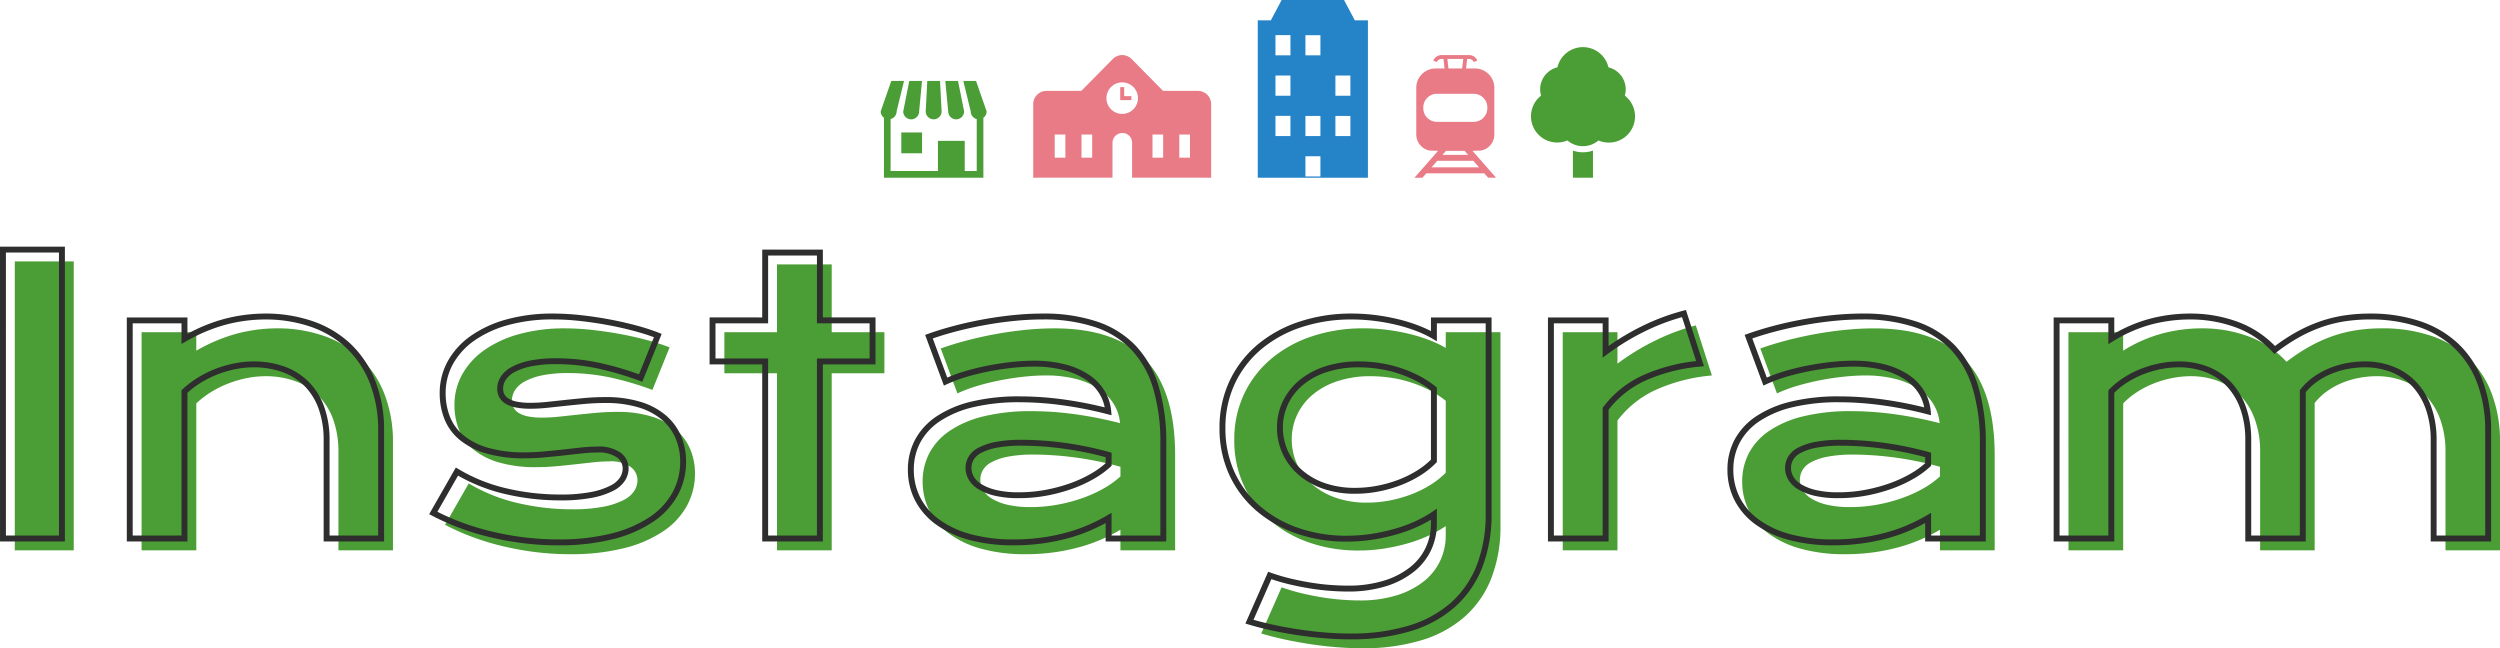 <svg xmlns="http://www.w3.org/2000/svg" width="422.688" height="109.608" viewBox="0 0 422.688 109.608"><g id="section_インスタグラム" transform="translate(-470.328 -2310.955)"><path id="パス_6047" data-name="パス 6047" d="M-210.172-48.844h9.969V0h-9.969zm21.438 11.969h9.25v3.125a28.418 28.418.0 0 1 7.047-2.937 26.945 26.945.0 0 1 6.578-.844 23.9 23.9.0 0 1 7.813 1.234 17.248 17.248.0 0 1 6.219 3.672 16.819 16.819.0 0 1 4.109 6.078 22.182 22.182.0 0 1 1.484 8.422V0h-9.219V-16.625a15.963 15.963.0 0 0-.859-5.422 10.956 10.956.0 0 0-2.469-4.031 10.581 10.581.0 0 0-3.906-2.5 14.58 14.58.0 0 0-5.141-.859 15.829 15.829.0 0 0-3.078.313 19.048 19.048.0 0 0-3.094.891 17.672 17.672.0 0 0-2.922 1.438 15.4 15.4.0 0 0-2.562 1.953V0h-9.25zm55.313 25.563A28.773 28.773.0 0 0-125.172-8a39.981 39.981.0 0 0 9.219 1.063 26.969 26.969.0 0 0 5.313-.437A12.751 12.751.0 0 0-107.234-8.5a4.574 4.574.0 0 0 1.813-1.562 3.4 3.4.0 0 0 .531-1.781 2.826 2.826.0 0 0-1.141-2.25 5.957 5.957.0 0 0-3.766-.937 23.857 23.857.0 0 0-2.625.156l-2.953.328q-1.547.172-3.219.328t-3.391.156a21.924 21.924.0 0 1-6.391-.812 12.018 12.018.0 0 1-4.3-2.219 8.264 8.264.0 0 1-2.406-3.328 11.289 11.289.0 0 1-.75-4.141 10.548 10.548.0 0 1 1.313-5.187 12.4 12.4.0 0 1 3.75-4.109 18.862 18.862.0 0 1 5.891-2.7 28.5 28.5.0 0 1 7.7-.969 42.61 42.61.0 0 1 4.641.266q2.422.266 4.766.7t4.5 1.016a35.081 35.081.0 0 1 3.813 1.234l-2.906 7.188a51.947 51.947.0 0 0-7.047-2.078 33.9 33.9.0 0 0-7.234-.766 21.035 21.035.0 0 0-4.391.391 10.426 10.426.0 0 0-2.922 1.031 4.483 4.483.0 0 0-1.641 1.469 3.233 3.233.0 0 0-.516 1.734 2.618 2.618.0 0 0 .266 1.188 2.371 2.371.0 0 0 .875.922 4.722 4.722.0 0 0 1.594.594 12.223 12.223.0 0 0 2.422.2 26.346 26.346.0 0 0 2.781-.156l3.063-.328q1.594-.172 3.3-.328t3.484-.156a19.372 19.372.0 0 1 5.8.781 11.432 11.432.0 0 1 4.109 2.188 9.013 9.013.0 0 1 2.438 3.313 10.49 10.49.0 0 1 .813 4.156 11.242 11.242.0 0 1-1.344 5.406 12.4 12.4.0 0 1-4 4.328 20.886 20.886.0 0 1-6.609 2.859A36.387 36.387.0 0 1-116.266.656a47.169 47.169.0 0 1-6.156-.391A50.461 50.461.0 0 1-128.078-.8a43.487 43.487.0 0 1-5.047-1.578 38.644 38.644.0 0 1-4.3-1.937zM-81.3-29.937H-90.2v-6.937H-81.3V-48.344h9.25v11.469h8.906v6.938h-8.906V0H-81.3zm24.625 18.313a10.2 10.2.0 0 1 1.156-4.844 10.522 10.522.0 0 1 3.469-3.766 17.784 17.784.0 0 1 5.766-2.437 33.547 33.547.0 0 1 8.047-.859 54.563 54.563.0 0 1 7.172.5A65.857 65.857.0 0 1-23.3-21.5a7.385 7.385.0 0 0-1.062-3.234A8.291 8.291.0 0 0-26.875-27.3a12.7 12.7.0 0 0-3.875-1.672 20.323 20.323.0 0 0-5.141-.594q-1.563.0-3.437.188t-3.875.563q-2 .375-3.953.938A25.361 25.361.0 0 0-50.8-26.531l-2.812-7.594q2.094-.75 4.484-1.375t4.891-1.078q2.5-.453 5-.7t4.844-.25q10.344.0 15.375 5.281t5.031 16.188V0h-9.25V-3.469a30.432 30.432.0 0 1-3.141 1.594 27.986 27.986.0 0 1-3.7 1.313 33.24 33.24.0 0 1-4.3.891 34.373 34.373.0 0 1-4.859.328 27.563 27.563.0 0 1-7.578-.937 16.484 16.484.0 0 1-5.453-2.594 11.013 11.013.0 0 1-3.3-3.891A10.775 10.775.0 0 1-56.672-11.625zm9.75-.312a3.471 3.471.0 0 0 .469 1.734 4.227 4.227.0 0 0 1.5 1.469A9.066 9.066.0 0 0-42.312-7.7a16.722 16.722.0 0 0 3.891.391A25 25 0 0 0-33.7-7.75a27.471 27.471.0 0 0 4.25-1.156 21.673 21.673.0 0 0 3.563-1.656A14.859 14.859.0 0 0-23.234-12.5v-1.625q-2.125-.594-4.2-1t-3.969-.641Q-33.3-16-34.969-16.094t-2.922-.094a22.539 22.539.0 0 0-4.312.344 9.974 9.974.0 0 0-2.781.922 3.642 3.642.0 0 0-1.5 1.359A3.282 3.282.0 0 0-46.922-11.937zM4.016 6.25A32.467 32.467.0 0 0 7.578 7.3q1.812.422 3.516.688t3.266.375q1.563.109 2.781.109a20.789 20.789.0 0 0 6.422-.891 13.9 13.9.0 0 0 4.563-2.391A9.7 9.7.0 0 0 30.859 1.7a10 10 0 0 0 .906-4.2V-4.094a20.055 20.055.0 0 1-2.781 1.563 24.5 24.5.0 0 1-3.5 1.313 32.507 32.507.0 0 1-4.047.906 27.854 27.854.0 0 1-4.422.344A24.954 24.954.0 0 1 8.641-1.328 20.3 20.3.0 0 1 1.984-5.141a17.3 17.3.0 0 1-4.391-5.891 18.06 18.06.0 0 1-1.578-7.625 17.861 17.861.0 0 1 1.656-7.766A17.584 17.584.0 0 1 2.25-32.375a20.914 20.914.0 0 1 6.922-3.812 27.123 27.123.0 0 1 8.688-1.344 31.473 31.473.0 0 1 3.969.25 34.041 34.041.0 0 1 3.766.688 27.283 27.283.0 0 1 3.375 1.047 18.942 18.942.0 0 1 2.8 1.328v-2.656h9.25V-4.219a24.106 24.106.0 0 1-1.531 8.906A16.949 16.949.0 0 1 35 11.2a19.5 19.5.0 0 1-7.328 4 33.822 33.822.0 0 1-10.031 1.359q-2.031.0-4.219-.172t-4.391-.5q-2.2-.328-4.344-.781T.578 14.063zm1.719-25a9.936 9.936.0 0 0 .891 4.172 10.025 10.025.0 0 0 2.547 3.406 12.1 12.1.0 0 0 4 2.281 15.785 15.785.0 0 0 5.281.828 20.289 20.289.0 0 0 3.8-.359 21.642 21.642.0 0 0 3.625-1.016 18.822 18.822.0 0 0 3.25-1.594 13.756 13.756.0 0 0 2.641-2.094V-25.281A16.7 16.7.0 0 0 28.8-27.187a20.793 20.793.0 0 0-3.187-1.281 21.282 21.282.0 0 0-3.281-.734 22.968 22.968.0 0 0-3.219-.234 17.6 17.6.0 0 0-5.672.844A12.627 12.627.0 0 0 9.25-26.3a9.989 9.989.0 0 0-2.609 3.391A9.688 9.688.0 0 0 5.734-18.75zM51.547-36.875H60.8v5.313A40.328 40.328.0 0 1 67.266-35.5a36.408 36.408.0 0 1 6.781-2.531l2.719 8.469a29.35 29.35.0 0 0-9.391 2.391A16.855 16.855.0 0 0 60.8-21.937V0h-9.25zm30.344 25.25a10.2 10.2.0 0 1 1.156-4.844 10.522 10.522.0 0 1 3.469-3.766 17.784 17.784.0 0 1 5.766-2.437 33.547 33.547.0 0 1 8.047-.859 54.563 54.563.0 0 1 7.172.5 65.857 65.857.0 0 1 7.766 1.531 7.385 7.385.0 0 0-1.062-3.234 8.291 8.291.0 0 0-2.516-2.562 12.7 12.7.0 0 0-3.875-1.672 20.323 20.323.0 0 0-5.141-.594q-1.562.0-3.437.188t-3.875.563q-2 .375-3.953.938a25.361 25.361.0 0 0-3.641 1.344l-2.812-7.594q2.094-.75 4.484-1.375t4.891-1.078q2.5-.453 5-.7t4.844-.25q10.344.0 15.375 5.281t5.031 16.188V0h-9.25V-3.469a30.433 30.433.0 0 1-3.141 1.594 27.986 27.986.0 0 1-3.7 1.313 33.24 33.24.0 0 1-4.3.891 34.373 34.373.0 0 1-4.859.328A27.563 27.563.0 0 1 91.75-.281 16.484 16.484.0 0 1 86.3-2.875 11.013 11.013.0 0 1 83-6.766 10.775 10.775.0 0 1 81.891-11.625zm9.75-.312a3.471 3.471.0 0 0 .469 1.734 4.227 4.227.0 0 0 1.5 1.469A9.066 9.066.0 0 0 96.25-7.7a16.722 16.722.0 0 0 3.891.391 25 25 0 0 0 4.719-.437 27.471 27.471.0 0 0 4.25-1.156 21.673 21.673.0 0 0 3.563-1.656 14.859 14.859.0 0 0 2.656-1.937v-1.625q-2.125-.594-4.2-1t-3.969-.641q-1.891-.234-3.562-.328t-2.922-.094a22.539 22.539.0 0 0-4.312.344 9.974 9.974.0 0 0-2.781.922 3.642 3.642.0 0 0-1.5 1.359A3.282 3.282.0 0 0 91.641-11.937zm45.406-24.937h9.25v3.125a24.421 24.421.0 0 1 6.766-2.953 26.432 26.432.0 0 1 6.453-.828 22.539 22.539.0 0 1 8.094 1.406 16.437 16.437.0 0 1 6.313 4.25 31.073 31.073.0 0 1 4-2.641 25.044 25.044.0 0 1 3.938-1.75 22.383 22.383.0 0 1 4-.969 28.927 28.927.0 0 1 4.188-.3 25.787 25.787.0 0 1 8.219 1.234 16.978 16.978.0 0 1 6.3 3.672 16.273 16.273.0 0 1 4.031 6.078 23.051 23.051.0 0 1 1.422 8.422V0H200.8V-16.625a15.963 15.963.0 0 0-.859-5.422 11.417 11.417.0 0 0-2.406-4.031 10.25 10.25.0 0 0-3.687-2.5 12.513 12.513.0 0 0-4.7-.859 16.137 16.137.0 0 0-2.875.266 14.476 14.476.0 0 0-2.859.828 12.918 12.918.0 0 0-2.609 1.422 10.018 10.018.0 0 0-2.125 2.016V0h-9.219V-16.625a15.963 15.963.0 0 0-.859-5.422 11.417 11.417.0 0 0-2.406-4.031 10.193 10.193.0 0 0-3.719-2.5 12.842 12.842.0 0 0-4.766-.859 16 16 0 0 0-3.2.328 17.987 17.987.0 0 0-3.094.922 15.94 15.94.0 0 0-2.781 1.438 13.453 13.453.0 0 0-2.328 1.906V0h-9.25z" transform="translate(683 2404)" fill="#4b9e35"/><path id="パス_6046" data-name="パス 6046" d="M-210.672-49.344H-199.7V.5h-10.969zm9.969 1h-8.969V-.5h8.969zm118.906-.5h10.25v11.469h8.906v7.937h-8.906V.5H-81.8V-29.438H-90.7v-7.937H-81.8zm9.25 1H-80.8v11.469H-89.7v5.937H-80.8V-.5h8.25V-30.438h8.906v-5.937h-8.906zm146.925 9.21 3.052 9.508-.616.061a29 29 0 0 0-9.231 2.347A16.459 16.459.0 0 0 61.3-21.769V.5H51.047V-37.375H61.3v4.831a40.97 40.97.0 0 1 5.75-3.406 37.079 37.079.0 0 1 6.874-2.566zm1.723 8.64-2.386-7.431a36.4 36.4.0 0 0-6.232 2.375A40.015 40.015.0 0 0 61.1-31.162l-.8.595v-5.808h-8.25V-.5H60.3V-22.1l.1-.133a17.425 17.425.0 0 1 6.769-5.389A29.507 29.507.0 0 1 76.1-29.994zm-241.961-8.037a24.512 24.512.0 0 1 7.975 1.261 17.825 17.825.0 0 1 6.4 3.778 17.393 17.393.0 0 1 4.232 6.256 22.779 22.779.0 0 1 1.521 8.611V.5h-10.219V-16.625a15.541 15.541.0 0 0-.83-5.253 10.51 10.51.0 0 0-2.355-3.85 10.134 10.134.0 0 0-3.724-2.382 14.152 14.152.0 0 0-4.965-.828 15.4 15.4.0 0 0-2.981.3 18.636 18.636.0 0 0-3.013.867 17.258 17.258.0 0 0-2.839 1.4 15.029 15.029.0 0 0-2.323 1.744V.5h-10.25V-37.375h10.25V-34.6a28.2 28.2.0 0 1 6.425-2.575A27.572 27.572.0 0 1-165.859-38.031zM-146.734-.5V-18.125a21.79 21.79.0 0 0-1.447-8.233 16.4 16.4.0 0 0-3.987-5.9 16.83 16.83.0 0 0-6.041-3.565 23.515 23.515.0 0 0-7.65-1.207 26.571 26.571.0 0 0-6.456.829 28.054 28.054.0 0 0-6.922 2.887l-.747.424v-3.484h-8.25V-.5h8.25V-25.059l.156-.148a15.971 15.971.0 0 1 2.645-2.017 18.255 18.255.0 0 1 3-1.478A19.636 19.636.0 0 1-171-29.615a16.406 16.406.0 0 1 3.175-.322 15.144 15.144.0 0 1 5.316.891 11.126 11.126.0 0 1 4.088 2.618 11.5 11.5.0 0 1 2.582 4.212 16.533 16.533.0 0 1 .889 5.591V-.5zm29.563-37.531a43.3 43.3.0 0 1 4.7.269c1.619.178 3.235.416 4.8.709s3.095.637 4.538 1.024a35.745 35.745.0 0 1 3.867 1.252l.468.185-3.277 8.1-.456-.169a51.69 51.69.0 0 0-6.979-2.058 33.564 33.564.0 0 0-7.128-.754 20.651 20.651.0 0 0-4.284.379 9.989 9.989.0 0 0-2.781.977 4.019 4.019.0 0 0-1.464 1.3 2.719 2.719.0 0 0-.44 1.47 2.106 2.106.0 0 0 .213.964 1.893 1.893.0 0 0 .7.725 4.259 4.259.0 0 0 1.425.525 11.793 11.793.0 0 0 2.321.193 25.972 25.972.0 0 0 2.728-.153l3.062-.328c1.06-.114 2.172-.225 3.3-.329s2.333-.158 3.53-.158a19.955 19.955.0 0 1 5.947.8 11.979 11.979.0 0 1 4.287 2.286 9.55 9.55.0 0 1 2.57 3.495 11.034 11.034.0 0 1 .853 4.352 11.787 11.787.0 0 1-1.4 5.643 12.945 12.945.0 0 1-4.157 4.5A21.476 21.476.0 0 1-107 .109a37.053 37.053.0 0 1-9.267 1.047 47.887 47.887.0 0 1-6.221-.395A51.19 51.19.0 0 1-128.2-.312a44.18 44.18.0 0 1-5.1-1.6 39.315 39.315.0 0 1-4.353-1.963l-.455-.242L-133.6-12l.438.263a28.407 28.407.0 0 0 8.108 3.255 39.666 39.666.0 0 0 9.1 1.049 26.61 26.61.0 0 0 5.212-.427 12.33 12.33.0 0 0 3.271-1.076 4.115 4.115.0 0 0 1.622-1.381 2.881 2.881.0 0 0 .459-1.522 2.331 2.331.0 0 0-.958-1.864 5.543 5.543.0 0 0-3.448-.824 23.465 23.465.0 0 0-2.57.153l-2.953.328c-1.028.114-2.114.225-3.227.329s-2.281.158-3.437.158a22.518 22.518.0 0 1-6.538-.835A12.567 12.567.0 0 1-133-16.713a8.8 8.8.0 0 1-2.548-3.528 11.839 11.839.0 0 1-.784-4.322 11.09 11.09.0 0 1 1.375-5.429 12.956 12.956.0 0 1 3.9-4.275 19.447 19.447.0 0 1 6.045-2.777A29.128 29.128.0 0 1-117.172-38.031zm17.065 4c-.972-.363-2.076-.711-3.288-1.036-1.418-.38-2.919-.719-4.462-1.007s-3.134-.523-4.728-.7a42.307 42.307.0 0 0-4.586-.263 28.134 28.134.0 0 0-7.568.95 18.454 18.454.0 0 0-5.736 2.629 11.966 11.966.0 0 0-3.6 3.944 10.1 10.1.0 0 0-1.25 4.946 10.844 10.844.0 0 0 .716 3.959 7.807 7.807.0 0 0 2.264 3.129 11.584 11.584.0 0 0 4.12 2.122 21.536 21.536.0 0 0 6.244.79c1.125.0 2.25-.052 3.344-.154s2.187-.214 3.21-.327l2.953-.328a24.466 24.466.0 0 1 2.68-.159 6.348 6.348.0 0 1 4.083 1.051 3.316 3.316.0 0 1 1.323 2.636 3.9 3.9.0 0 1-.6 2.041 5.076 5.076.0 0 1-2 1.744 13.3 13.3.0 0 1-3.542 1.174 27.582 27.582.0 0 1-5.413.448 40.669 40.669.0 0 1-9.334-1.076 29.542 29.542.0 0 1-7.952-3.112l-3.491 6.11a39.327 39.327.0 0 0 3.784 1.674 43.191 43.191.0 0 0 4.989 1.56 50.182 50.182.0 0 0 5.6 1.052 46.888 46.888.0 0 0 6.091.386 36.066 36.066.0 0 0 9.014-1.015A20.49 20.49.0 0 0-100.8-3.646 11.957 11.957.0 0 0-96.956-7.8a10.8 10.8.0 0 0 1.284-5.169 10.041 10.041.0 0 0-.772-3.96 8.559 8.559.0 0 0-2.3-3.131 10.993 10.993.0 0 0-3.932-2.089 18.97 18.97.0 0 0-5.647-.758c-1.167.0-2.324.052-3.439.154s-2.234.214-3.289.327l-3.063.328a26.984 26.984.0 0 1-2.834.159 12.769 12.769.0 0 1-2.523-.213 5.233 5.233.0 0 1-1.763-.662 2.872 2.872.0 0 1-1.052-1.119 3.125 3.125.0 0 1-.318-1.411 3.74 3.74.0 0 1 .591-2 4.991 4.991.0 0 1 1.818-1.639 10.962 10.962.0 0 1 3.063-1.085 21.628 21.628.0 0 1 4.5-.4 34.561 34.561.0 0 1 7.341.777 52.482 52.482.0 0 1 6.658 1.931zm65.717-4a28.4 28.4.0 0 1 9.178 1.347 16.177 16.177.0 0 1 6.559 4.089 17.27 17.27.0 0 1 3.889 6.884 32.769 32.769.0 0 1 1.28 9.648V.5h-10.25V-2.612c-.763.416-1.581.816-2.439 1.194A28.615 28.615.0 0 1-29.943-.081a33.894 33.894.0 0 1-4.362.9 35.04 35.04.0 0 1-4.93.333A28.185 28.185.0 0 1-46.95.2a17.054 17.054.0 0 1-5.617-2.676A11.558 11.558.0 0 1-56.01-6.543a11.32 11.32.0 0 1-1.162-5.082A10.745 10.745.0 0 1-55.958-16.7a11.062 11.062.0 0 1 3.629-3.945 18.359 18.359.0 0 1 5.927-2.51 34.2 34.2.0 0 1 8.168-.874 55.318 55.318.0 0 1 7.238.5 65.943 65.943.0 0 1 7.1 1.36 6.892 6.892.0 0 0-.892-2.307 7.833 7.833.0 0 0-2.367-2.408 12.258 12.258.0 0 0-3.723-1.6 19.92 19.92.0 0 0-5.014-.577c-1.02.0-2.16.062-3.388.185s-2.52.31-3.833.556-2.626.558-3.907.927a24.978 24.978.0 0 0-3.569 1.317l-.491.227-3.176-8.575.476-.17c1.4-.5 2.926-.97 4.527-1.388s3.256-.783 4.928-1.086 3.367-.541 5.039-.709S-35.963-38.031-34.391-38.031zM-14.484-.5V-16.063a31.782 31.782.0 0 0-1.235-9.352 16.283 16.283.0 0 0-3.658-6.491 15.189 15.189.0 0 0-6.16-3.833 27.417 27.417.0 0 0-8.853-1.293c-1.539.0-3.152.083-4.794.248s-3.315.4-4.961.7-3.279.658-4.853 1.07c-1.392.364-2.724.765-3.965 1.194l2.45 6.616a26.484 26.484.0 0 1 3.219-1.149c1.311-.378 2.657-.7 4-.948s2.659-.443 3.917-.569 2.434-.19 3.487-.19a20.914 20.914.0 0 1 5.267.61 13.249 13.249.0 0 1 4.027 1.74 8.824 8.824.0 0 1 2.664 2.717 7.913 7.913.0 0 1 1.134 3.45l.063.705-.686-.177a65.666 65.666.0 0 0-7.707-1.52 54.321 54.321.0 0 0-7.106-.5 33.21 33.21.0 0 0-7.926.845 17.374 17.374.0 0 0-5.6 2.365 10.076 10.076.0 0 0-3.309 3.586 9.756 9.756.0 0 0-1.1 4.61 10.329 10.329.0 0 0 1.057 4.637 10.568 10.568.0 0 0 3.151 3.714A16.067 16.067.0 0 0-46.675-.762a27.2 27.2.0 0 0 7.44.918 34.034 34.034.0 0 0 4.789-.323 32.892 32.892.0 0 0 4.232-.877 27.622 27.622.0 0 0 3.637-1.289A30.07 30.07.0 0 0-23.487-3.9l.753-.442V-.5zM17.859-38.031a32.122 32.122.0 0 1 4.032.254 34.693 34.693.0 0 1 3.821.7 27.9 27.9.0 0 1 3.437 1.066 21.062 21.062.0 0 1 2.117.947v-2.309h10.25V-4.219a24.711 24.711.0 0 1-1.566 9.09 17.521 17.521.0 0 1-4.616 6.7 20.081 20.081.0 0 1-7.513 4.1 34.475 34.475.0 0 1-10.18 1.382c-1.361.0-2.794-.058-4.258-.173s-2.952-.284-4.425-.5S6.013 15.9 4.584 15.6s-2.831-.659-4.15-1.057l-.541-.163L3.745 5.623l.438.157A32.1 32.1.0 0 0 7.691 6.81c1.19.277 2.361.506 3.479.681s2.2.3 3.223.37 1.95.108 2.746.108A20.394 20.394.0 0 0 23.408 7.1a13.47 13.47.0 0 0 4.4-2.3A9.249 9.249.0 0 0 30.4 1.5a9.548 9.548.0 0 0 .861-4v-.678a22.586 22.586.0 0 1-2.068 1.1 25.114 25.114.0 0 1-3.571 1.34 33.161 33.161.0 0 1-4.109.92 28.481 28.481.0 0 1-4.5.35A25.566 25.566.0 0 1 8.474-.857 20.891 20.891.0 0 1 1.656-4.764a17.877 17.877.0 0 1-4.516-6.059 18.639 18.639.0 0 1-1.624-7.834 18.438 18.438.0 0 1 1.7-7.98 18.162 18.162.0 0 1 4.707-6.12 21.507 21.507.0 0 1 7.085-3.9A27.747 27.747.0 0 1 17.859-38.031zm14.406 4.688-.754-.445a18.531 18.531.0 0 0-2.723-1.292 26.914 26.914.0 0 0-3.313-1.027 33.71 33.71.0 0 0-3.71-.677 31.122 31.122.0 0 0-3.906-.246 26.752 26.752.0 0 0-8.528 1.318 20.514 20.514.0 0 0-6.758 3.721 17.168 17.168.0 0 0-4.449 5.786 17.448 17.448.0 0 0-1.608 7.551A17.647 17.647.0 0 0-1.952-11.24 16.882 16.882.0 0 0 2.313-5.517 19.9 19.9.0 0 0 8.807-1.8 24.572 24.572.0 0 0 17.016-.469a27.475 27.475.0 0 0 4.343-.337A32.145 32.145.0 0 0 25.343-1.7a24.108 24.108.0 0 0 3.429-1.285 19.658 19.658.0 0 0 2.712-1.523l.782-.535V-2.5a10.541 10.541.0 0 1-.951 4.411 10.239 10.239.0 0 1-2.872 3.663 14.457 14.457.0 0 1-4.725 2.48 21.381 21.381.0 0 1-6.577.915c-.82.0-1.768-.037-2.816-.111s-2.164-.2-3.308-.38-2.338-.412-3.552-.695c-1.07-.249-2.137-.554-3.178-.909L1.265 13.744c1.131.326 2.315.62 3.526.877 1.41.3 2.861.559 4.314.776s2.916.383 4.356.5 2.845.17 4.18.17a33.485 33.485.0 0 0 9.883-1.337 19.092 19.092.0 0 0 7.143-3.9A16.53 16.53.0 0 0 39.019 4.5a23.723 23.723.0 0 0 1.5-8.722V-36.375h-8.25zm71.906-4.688a28.4 28.4.0 0 1 9.178 1.347 16.177 16.177.0 0 1 6.559 4.089 17.27 17.27.0 0 1 3.889 6.884 32.767 32.767.0 0 1 1.28 9.648V.5h-10.25V-2.612c-.764.416-1.581.816-2.439 1.194A28.616 28.616.0 0 1 108.62-.081a33.9 33.9.0 0 1-4.362.9 35.041 35.041.0 0 1-4.93.333A28.186 28.186.0 0 1 91.612.2 17.054 17.054.0 0 1 86-2.476a11.557 11.557.0 0 1-3.443-4.067 11.32 11.32.0 0 1-1.162-5.082A10.744 10.744.0 0 1 82.6-16.7a11.063 11.063.0 0 1 3.629-3.945 18.36 18.36.0 0 1 5.927-2.51 34.2 34.2.0 0 1 8.168-.874 55.318 55.318.0 0 1 7.238.5 65.933 65.933.0 0 1 7.1 1.36 6.89 6.89.0 0 0-.892-2.307 7.835 7.835.0 0 0-2.367-2.408 12.26 12.26.0 0 0-3.723-1.6 19.92 19.92.0 0 0-5.014-.577c-1.02.0-2.16.062-3.388.185s-2.52.31-3.833.556-2.626.558-3.907.927a24.978 24.978.0 0 0-3.569 1.317l-.491.227-3.176-8.575.476-.17c1.4-.5 2.926-.97 4.527-1.388s3.256-.783 4.928-1.086 3.367-.541 5.039-.709S102.6-38.031 104.172-38.031zM124.078-.5V-16.063a31.78 31.78.0 0 0-1.235-9.352 16.283 16.283.0 0 0-3.658-6.491 15.189 15.189.0 0 0-6.16-3.833 27.417 27.417.0 0 0-8.853-1.293c-1.539.0-3.152.083-4.794.248s-3.315.4-4.961.7-3.28.658-4.853 1.07c-1.392.364-2.724.765-3.965 1.194l2.45 6.616a26.484 26.484.0 0 1 3.219-1.149c1.311-.378 2.657-.7 4-.948s2.659-.443 3.917-.569 2.434-.19 3.487-.19a20.914 20.914.0 0 1 5.267.61 13.25 13.25.0 0 1 4.027 1.74 8.824 8.824.0 0 1 2.664 2.717 7.913 7.913.0 0 1 1.134 3.45l.063.705-.686-.177a65.657 65.657.0 0 0-7.707-1.52 54.32 54.32.0 0 0-7.106-.5 33.211 33.211.0 0 0-7.926.845 17.373 17.373.0 0 0-5.6 2.365 10.076 10.076.0 0 0-3.309 3.586 9.755 9.755.0 0 0-1.1 4.61 10.329 10.329.0 0 0 1.057 4.637A10.568 10.568.0 0 0 86.6-3.274 16.067 16.067.0 0 0 91.888-.762a27.2 27.2.0 0 0 7.44.918 34.035 34.035.0 0 0 4.789-.323 32.9 32.9.0 0 0 4.232-.877 27.617 27.617.0 0 0 3.637-1.289A30.08 30.08.0 0 0 115.075-3.9l.753-.442V-.5zm35.437-37.531a23.139 23.139.0 0 1 8.272 1.439 17.021 17.021.0 0 1 6.189 4.048 31.187 31.187.0 0 1 3.705-2.41 25.661 25.661.0 0 1 4.016-1.785 22.991 22.991.0 0 1 4.089-.99 29.563 29.563.0 0 1 4.26-.3 26.405 26.405.0 0 1 8.377 1.26A17.553 17.553.0 0 1 204.9-32.99a16.842 16.842.0 0 1 4.156 6.262 23.652 23.652.0 0 1 1.456 8.6V.5H200.3V-16.625a15.541 15.541.0 0 0-.83-5.253 10.975 10.975.0 0 0-2.3-3.857 9.8 9.8.0 0 0-3.51-2.379 12.074 12.074.0 0 0-4.517-.823 15.717 15.717.0 0 0-2.786.258 14.044 14.044.0 0 0-2.761.8 12.479 12.479.0 0 0-2.509 1.367 9.578 9.578.0 0 0-1.913 1.782V.5H168.953V-16.625a15.539 15.539.0 0 0-.83-5.253 10.975 10.975.0 0 0-2.3-3.857 9.744 9.744.0 0 0-3.539-2.378 12.4 12.4.0 0 0-4.582-.824 15.571 15.571.0 0 0-3.1.318 17.571 17.571.0 0 0-3.008.9 15.513 15.513.0 0 0-2.694 1.392 13.081 13.081.0 0 0-2.1 1.692V.5h-10.25V-37.375H146.8v2.747a24.324 24.324.0 0 1 6.144-2.56A27.056 27.056.0 0 1 159.516-38.031zM173.864-31.2l-.31-.336a16.016 16.016.0 0 0-6.123-4.122 22.147 22.147.0 0 0-7.916-1.373 26.055 26.055.0 0 0-6.331.813 24.038 24.038.0 0 0-6.626 2.895l-.761.466v-3.518h-8.25V-.5h8.25V-25.046l.141-.145a14.009 14.009.0 0 1 2.414-1.977 16.515 16.515.0 0 1 2.868-1.483 18.577 18.577.0 0 1 3.18-.948 16.573 16.573.0 0 1 3.3-.338 13.4 13.4.0 0 1 4.95.894 10.737 10.737.0 0 1 3.9 2.622 11.966 11.966.0 0 1 2.513 4.205 16.531 16.531.0 0 1 .889 5.591V-.5h8.219V-25.079l.106-.136a10.564 10.564.0 0 1 2.23-2.116 13.482 13.482.0 0 1 2.71-1.477 15.045 15.045.0 0 1 2.958-.857 16.715 16.715.0 0 1 2.964-.274 13.067 13.067.0 0 1 4.889.9 10.794 10.794.0 0 1 3.865 2.621 11.967 11.967.0 0 1 2.513 4.205 16.533 16.533.0 0 1 .889 5.591V-.5h8.219V-18.125a22.663 22.663.0 0 0-1.388-8.24 15.852 15.852.0 0 0-3.907-5.895 16.561 16.561.0 0 0-6.114-3.563 25.409 25.409.0 0 0-8.06-1.209 28.556 28.556.0 0 0-4.115.292 21.988 21.988.0 0 0-3.911.947 24.66 24.66.0 0 0-3.859 1.715 30.718 30.718.0 0 0-3.935 2.6zM19.109-29.938A23.583 23.583.0 0 1 22.4-29.7a21.88 21.88.0 0 1 3.358.752 21.388 21.388.0 0 1 3.264 1.312 17.278 17.278.0 0 1 3.058 1.963l.188.15v12.6l-.142.146a14.317 14.317.0 0 1-2.736 2.17A19.406 19.406.0 0 1 26.052-8.97a22.239 22.239.0 0 1-3.709 1.039 20.884 20.884.0 0 1-3.89.368 16.353 16.353.0 0 1-5.448-.857A12.651 12.651.0 0 1 8.842-10.8 10.568 10.568.0 0 1 6.17-14.371a10.478 10.478.0 0 1-.936-4.379 10.229 10.229.0 0 1 .953-4.368 10.53 10.53.0 0 1 2.738-3.559 13.179 13.179.0 0 1 4.351-2.39A18.178 18.178.0 0 1 19.109-29.938zm12.156 4.9a16.225 16.225.0 0 0-2.692-1.7 20.386 20.386.0 0 0-3.111-1.251 20.88 20.88.0 0 0-3.2-.717 22.586 22.586.0 0 0-3.149-.229 17.188 17.188.0 0 0-5.511.817 12.19 12.19.0 0 0-4.024 2.2 9.537 9.537.0 0 0-2.481 3.222 9.236 9.236.0 0 0-.859 3.944 9.485 9.485.0 0 0 .846 3.964A9.574 9.574.0 0 0 9.5-11.548a11.66 11.66.0 0 0 3.837 2.186 15.362 15.362.0 0 0 5.115.8 19.882 19.882.0 0 0 3.7-.351A21.238 21.238.0 0 0 25.7-9.905a18.411 18.411.0 0 0 3.164-1.551 13.46 13.46.0 0 0 2.4-1.874zm-69.156 8.351c.839.0 1.831.032 2.95.095s2.33.174 3.6.331 2.613.374 4 .646 2.819.612 4.242 1.009l.365.1v2.22l-.157.148a15.423 15.423.0 0 1-2.745 2 22.275 22.275.0 0 1-3.645 1.695 28.1 28.1.0 0 1-4.327 1.178 25.62 25.62.0 0 1-4.813.446 17.29 17.29.0 0 1-4.009-.4A9.6 9.6.0 0 1-45.217-8.31a4.735 4.735.0 0 1-1.671-1.647 3.98 3.98.0 0 1-.534-1.981 3.791 3.791.0 0 1 .5-1.869 4.144 4.144.0 0 1 1.7-1.554 10.51 10.51.0 0 1 2.922-.973A23.131 23.131.0 0 1-37.891-16.688zm14.156 2.943c-1.276-.347-2.552-.646-3.8-.89-1.367-.267-2.691-.481-3.934-.635S-33.9-15.533-35-15.595s-2.074-.093-2.894-.093a22.162 22.162.0 0 0-4.214.334 9.538 9.538.0 0 0-2.64.871 3.178 3.178.0 0 0-1.3 1.164 2.765 2.765.0 0 0-.374 1.381 2.953 2.953.0 0 0 .4 1.488 3.758 3.758.0 0 0 1.329 1.29 8.618 8.618.0 0 0 2.495.97 16.311 16.311.0 0 0 3.773.377A24.616 24.616.0 0 0-33.8-8.241a27.1 27.1.0 0 0 4.173-1.135 21.278 21.278.0 0 0 3.48-1.618 14.852 14.852.0 0 0 2.41-1.726zm124.406-2.943c.839.0 1.831.032 2.95.095s2.33.174 3.6.331 2.613.374 4 .646 2.819.612 4.242 1.009l.365.1v2.22l-.157.148a15.424 15.424.0 0 1-2.745 2 22.273 22.273.0 0 1-3.645 1.695 28.105 28.105.0 0 1-4.327 1.178 25.619 25.619.0 0 1-4.813.446 17.291 17.291.0 0 1-4.009-.4A9.6 9.6.0 0 1 93.346-8.31a4.736 4.736.0 0 1-1.671-1.647 3.981 3.981.0 0 1-.534-1.981 3.79 3.79.0 0 1 .5-1.869 4.143 4.143.0 0 1 1.7-1.554 10.508 10.508.0 0 1 2.922-.973A23.131 23.131.0 0 1 100.672-16.688zm14.156 2.943c-1.276-.347-2.552-.646-3.8-.89-1.367-.267-2.691-.481-3.934-.635s-2.431-.264-3.529-.325-2.074-.093-2.894-.093a22.163 22.163.0 0 0-4.214.334 9.535 9.535.0 0 0-2.64.871 3.176 3.176.0 0 0-1.3 1.164 2.765 2.765.0 0 0-.374 1.381 2.953 2.953.0 0 0 .4 1.488 3.76 3.76.0 0 0 1.329 1.29 8.621 8.621.0 0 0 2.495.97 16.312 16.312.0 0 0 3.773.377 24.615 24.615.0 0 0 4.625-.429 27.1 27.1.0 0 0 4.173-1.135 21.276 21.276.0 0 0 3.48-1.618 14.856 14.856.0 0 0 2.41-1.726z" transform="translate(681 2402)" fill="#2e2e2e"/><g id="icon" transform="translate(1 1441.843)"><g id="icon_05" transform="translate(618.232 882.791)"><path id="合体_3" data-name="合体 3" d="M.549 16.366V6.233A1.344 1.344.0 0 1 0 5.151L1.791.0H3.946L2.692 5.151a1.345 1.345.0 0 1-1.016 1.3v8.785h8v-5.1h4.532v5.1h2.028V6.454a1.345 1.345.0 0 1-1.017-1.3L13.965.0h2.153L17.91 5.151a1.343 1.343.0 0 1-.549 1.083V16.366zm2.933-4.134V8.721H6.994v3.511zm7.931-7.081L10.921.0h2.153l1.031 5.151a1.346 1.346.0 0 1-2.693.0zm-3.8.0L7.878.0h2.153l.27 5.151a1.346 1.346.0 0 1-2.692.0zm-3.8.0L4.834.0H6.989L6.5 5.151a1.346 1.346.0 0 1-2.692.0z" fill="#4b9e35" stroke="rgba(0,0,0,0)" stroke-miterlimit="10" stroke-width="1"/></g><g id="icon_04" transform="translate(728.16 877.081)"><path id="合体_4" data-name="合体 4" d="M7.109 22.075V17.5a5.33 5.33.0 0 0 3.391.0v4.579zm-.925-6.3A4.433 4.433.0 0 1 1.724 8.2 3.824 3.824.0 0 1 4.491 3.414a4.432 4.432.0 0 1 8.627.0 3.838 3.838.0 0 1 2.92 3.723A3.879 3.879.0 0 1 15.886 8.2a4.433 4.433.0 0 1-4.46 7.582 4.047 4.047.0 0 1-5.242.0z" transform="translate(0 0)" fill="#4b9e35" stroke="rgba(0,0,0,0)" stroke-miterlimit="10" stroke-width="1"/></g><g id="icon_03" transform="translate(708.487 878.425)"><path id="合体_5" data-name="合体 5" d="M12.451 20.732l-.211-.241-.444-.5H2l-.444.5-.211.241H0l.005-.007H0l.189-.209.282-.322.184-.207h0l.193-.219.249-.285.284-.323.16-.182 1.105-1.263.238-.271.5-.571.606-.69-1.395-.033a2.771 2.771.0 0 1-2.3-2.736V5.534A3.272 3.272.0 0 1 3.562 2.265H5.079L4.9.656H4.567a.852.852.0 0 0-.788.523l-.6-.257A1.507 1.507.0 0 1 4.567.0H9.228A1.507 1.507.0 0 1 10.62.923l-.6.256A.855.855.0 0 0 9.228.656H8.9L8.716 2.265h1.517A3.273 3.273.0 0 1 13.5 5.534v7.881a2.771 2.771.0 0 1-2.3 2.736l-1.4.033.6.69h0l.531.6.01.011 1.306 1.49.068.079.374.427.42.478.022.025.445.5.211.241zM2.886 18.974h3.167 4.853l-.376-.436-.579-.659H3.84zM5.13 16.412l-.4.457h1.707H9.059L8.8 16.569l-.33-.375H5.325zM1.486 8.846v.141a2.3 2.3.0 0 0 2.295 2.3h6.233a2.3 2.3.0 0 0 2.3-2.3v-.14a2.3 2.3.0 0 0-2.3-2.3H3.785A2.3 2.3.0 0 0 1.486 8.846zM5.739 2.265H8.056L8.237.656H5.558z" fill="#e97b87" stroke="rgba(0,0,0,0)" stroke-miterlimit="10" stroke-width="1"/></g><g id="icon_02" transform="translate(681.983 869.112)"><path id="パス_1834" data-name="パス 1834" d="M53.679 289.369V262.761H51.462l-1.821-3.437H39.091l-1.82 3.437H35.054v26.608zm-13.1-7.038H38.047v-3.412h2.534zm0-6.824H38.047v-3.413h2.534zm0-6.825H38.047v-3.413h2.534zm5.068 20.476H43.115v-3.412h2.534zm0-6.826H43.115v-3.412h2.534zm0-13.649H43.115v-3.413h2.534zm5.067 13.649H48.182v-3.412h2.533zm0-6.824H48.182v-3.413h2.533z" transform="translate(-35.053 -259.324)" fill="#2583c8"/></g><g id="icon_01" transform="translate(644.02 878.425)"><g id="グループ_2678" data-name="グループ 2678" transform="translate(0)"><path id="合体_6" data-name="合体 6" d="M16.716 20.721v-5.9a1.625 1.625.0 0 0-1.643-1.642 1.657 1.657.0 0 0-1.668 1.642v5.9L0 20.732V8.3A2.244 2.244.0 0 1 2.242 6.055h5.89L13.447.668a2.241 2.241.0 0 1 3.192.0l5.315 5.387h5.889A2.245 2.245.0 0 1 30.086 8.3V20.732zM24.7 17.35h1.8V13.43H24.7zm-4.534.0h1.8V13.43h-1.8zm-12 0h1.8V13.43h-1.8zm-4.532.0h1.8V13.43h-1.8zM12.378 7.28a2.665 2.665.0 1 0 2.665-2.665A2.668 2.668.0 0 0 12.378 7.28zm2.33.335v-2.2h.67V6.945H16.6v.67z" fill="#e97b87" stroke="rgba(0,0,0,0)" stroke-miterlimit="10" stroke-width="1"/></g></g></g></g></svg>
